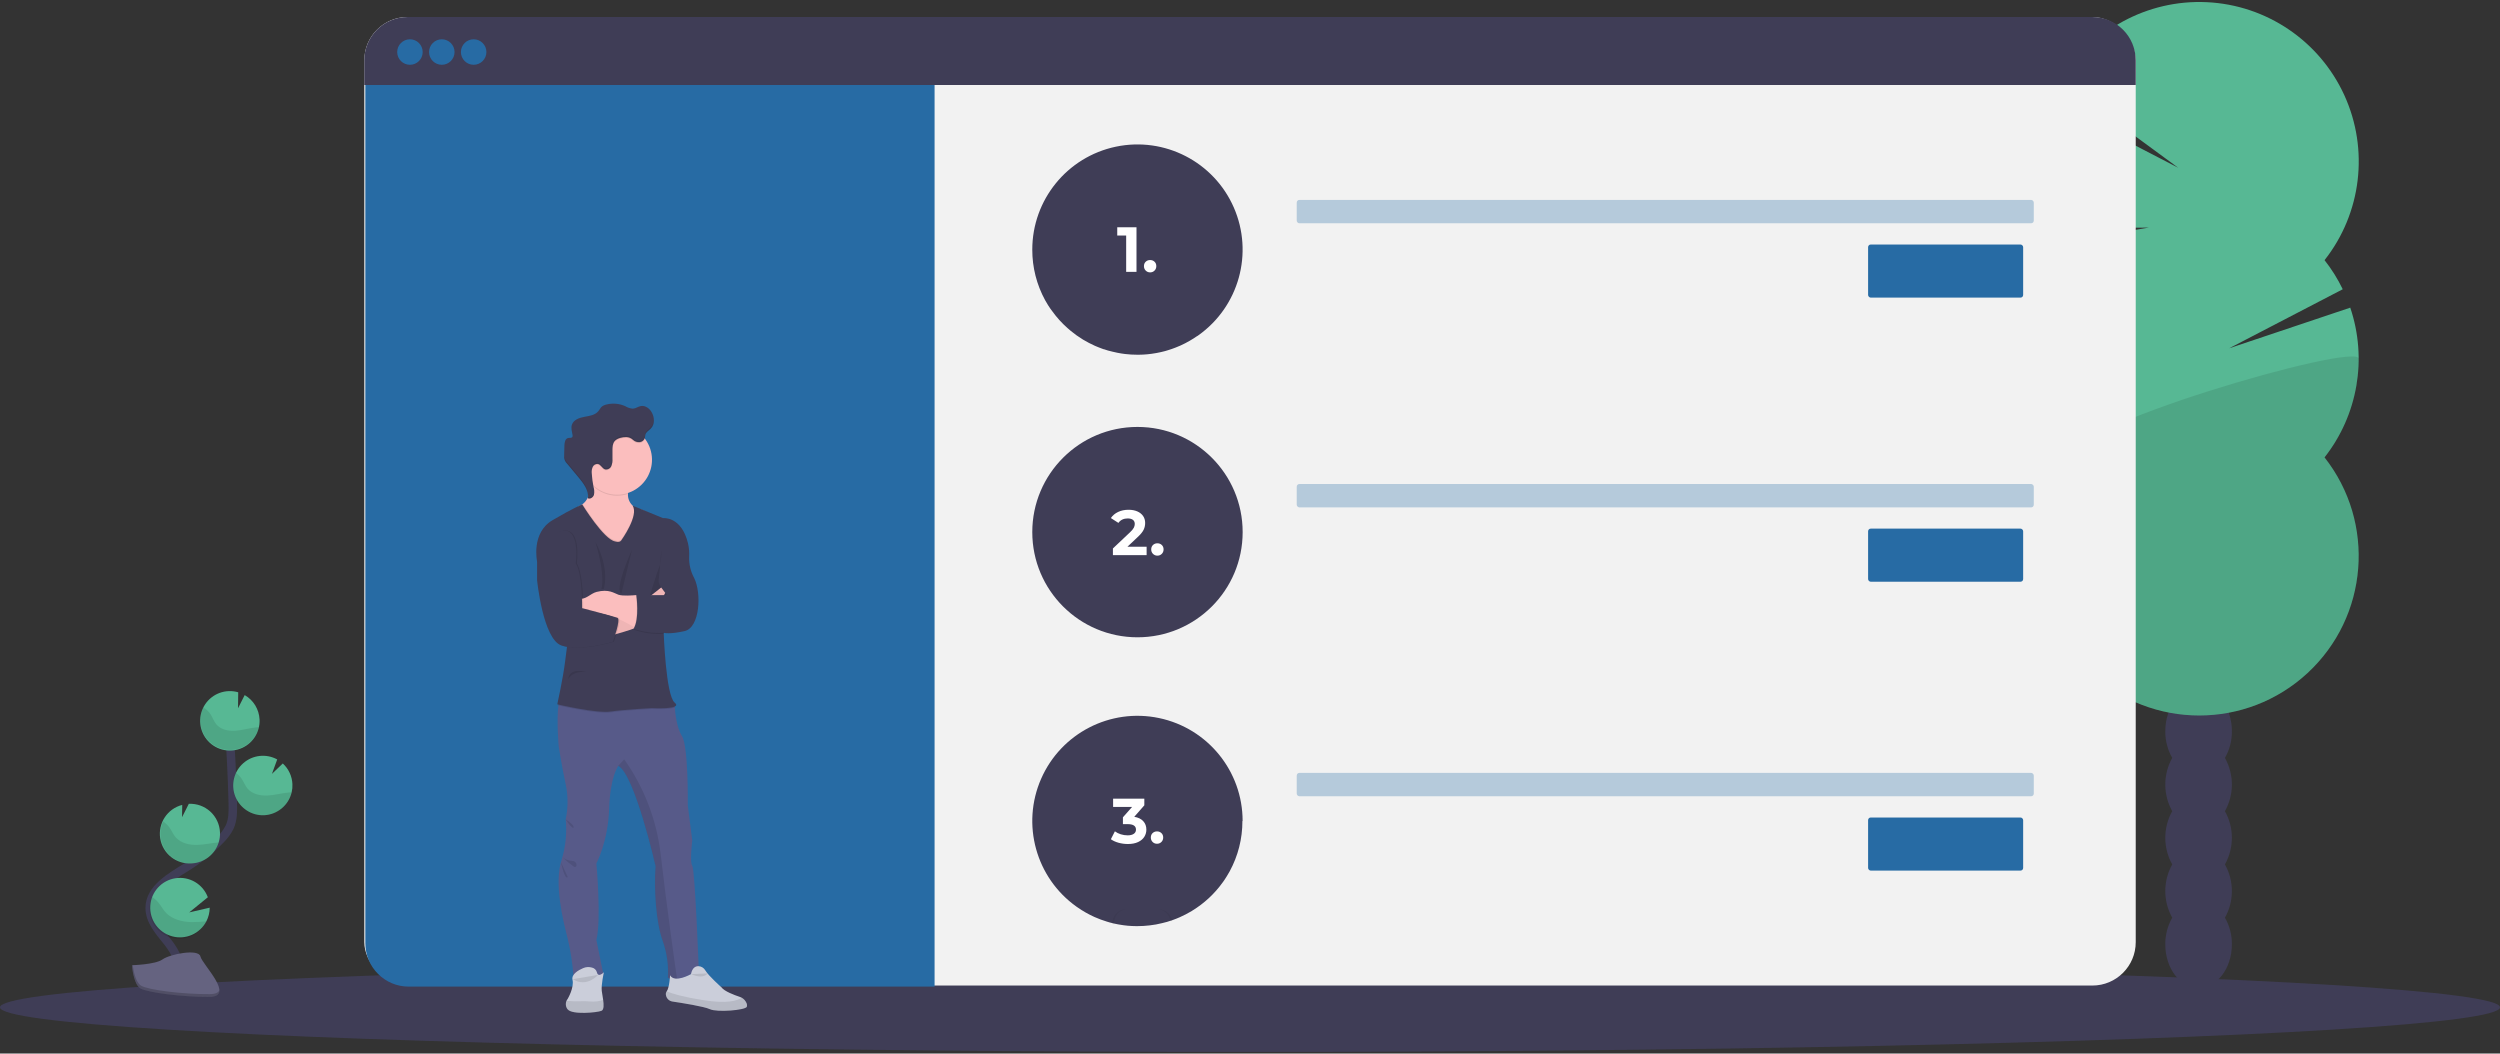 <?xml version="1.0" encoding="UTF-8"?>
<svg width="1177px" height="496px" viewBox="0 0 1177 496" version="1.1" xmlns="http://www.w3.org/2000/svg" xmlns:xlink="http://www.w3.org/1999/xlink">
    <rect x="0" y="0" width="1177" height="496" fill="#333333" stroke="none"/>
    <!-- Generator: Sketch 61 (89581) - https://sketch.com -->
    <title>december</title>
    <desc>Created with Sketch.</desc>
    <defs>
        <linearGradient x1="50%" y1="62%" x2="50%" y2="38%" id="linearGradient-1">
            <stop stop-color="#808080" stop-opacity="0.25" offset="0%"></stop>
            <stop stop-color="#808080" stop-opacity="0.12" offset="54%"></stop>
            <stop stop-color="#808080" stop-opacity="0.1" offset="100%"></stop>
        </linearGradient>
    </defs>
    <g id="Page-1" stroke="none" stroke-width="1" fill="none" fill-rule="evenodd">
        <g id="december" transform="translate(-12, -202)">
            <ellipse id="Oval" fill="#3F3D56" fill-rule="nonzero" cx="600.5" cy="676.25" rx="588.5" ry="21"></ellipse>
            <path d="M1059.5,558.82 C1061.685,555.005 1062.814,550.676 1062.77,546.28 C1062.77,534.95 1055.77,525.76 1047.09,525.76 C1038.41,525.76 1031.42,534.95 1031.42,546.28 C1031.376,550.676 1032.505,555.005 1034.69,558.82 C1030.33,566.612 1030.33,576.108 1034.69,583.9 C1030.33,591.688 1030.33,601.182 1034.69,608.97 C1030.33,616.762 1030.33,626.258 1034.69,634.05 C1032.505,637.865 1031.376,642.194 1031.42,646.59 C1031.42,657.92 1038.42,667.11 1047.09,667.11 C1055.76,667.11 1062.77,657.92 1062.77,646.59 C1062.814,642.194 1061.685,637.865 1059.5,634.05 C1063.86,626.258 1063.86,616.762 1059.5,608.97 C1063.86,601.182 1063.86,591.688 1059.5,583.9 C1063.86,576.108 1063.86,566.612 1059.5,558.82 L1059.5,558.82 Z" id="Path" fill="#3F3D56" fill-rule="nonzero"></path>
            <ellipse id="Oval" fill="#3F3D56" fill-rule="nonzero" cx="1047.05" cy="521.2" rx="15.67" ry="20.52"></ellipse>
            <ellipse id="Oval" fill="#3F3D56" fill-rule="nonzero" cx="1047.05" cy="496.12" rx="15.67" ry="20.52"></ellipse>
            <path d="M988.38,324.5 C986.238,321.774 984.287,318.904 982.54,315.91 L1023.73,309.15 L979.18,309.48 C970.546,290.69 970.029,269.174 977.75,249.99 L1037.51,280.99 L982.4,240.48 C996.456,216.135 1022.935,201.682 1051.014,203.027 C1079.093,204.373 1104.069,221.291 1115.733,246.869 C1127.397,272.446 1123.795,302.397 1106.4,324.48 C1109.744,328.721 1112.615,333.315 1114.96,338.18 L1061.5,365.97 L1118.5,346.84 C1126.629,370.877 1122.075,397.394 1106.39,417.34 C1130.611,448.117 1127.106,492.342 1098.339,518.92 C1069.572,545.497 1025.208,545.497 996.441,518.92 C967.674,492.342 964.169,448.117 988.39,417.34 C966.963,390.102 966.963,351.738 988.39,324.5 L988.38,324.5 Z" id="Path" fill="#57B894" fill-rule="nonzero"></path>
            <path d="M1122.5,370.92 C1122.526,387.762 1116.863,404.119 1106.43,417.34 C1130.651,448.117 1127.146,492.342 1098.379,518.92 C1069.612,545.497 1025.248,545.497 996.481,518.92 C967.714,492.342 964.209,448.117 988.43,417.34 C978.32,404.57 1122.5,362.5 1122.5,370.92 Z" id="Path" fill="#000000" fill-rule="nonzero" opacity="0.1"></path>
            <rect id="Rectangle" fill="#F2F2F2" fill-rule="nonzero" x="183.5" y="210" width="834" height="456" rx="20.42"></rect>
            <path d="M184,232.5 L452,232.5 L452,666.5 L204.42,666.5 C193.142,666.5 184,657.358 184,646.08 L184,232.5 Z" id="Path" fill="#276BA4" fill-rule="nonzero"></path>
            <path d="M1017.5,230.42 L1017.5,242.01 L183.5,242.01 L183.5,230.42 C183.5,225.005 185.652,219.812 189.481,215.984 C193.311,212.157 198.505,210.007 203.92,210.01 L997.08,210.01 C1002.495,210.007 1007.689,212.157 1011.519,215.984 C1015.348,219.812 1017.5,225.005 1017.5,230.42 Z" id="Path" fill="#3F3D56" fill-rule="nonzero"></path>
            <circle id="Oval" fill="#276BA4" fill-rule="nonzero" cx="205" cy="226.5" r="6"></circle>
            <circle id="Oval" fill="#276BA4" fill-rule="nonzero" cx="220" cy="226.5" r="6"></circle>
            <circle id="Oval" fill="#276BA4" fill-rule="nonzero" cx="235" cy="226.5" r="6"></circle>
            <g id="Group" transform="translate(0.5, 0.13)"></g>
            <g id="Group" transform="translate(0.5, 0.13)"></g>
            <rect id="Rectangle" fill="#276BA4" fill-rule="nonzero" opacity="0.3" x="622.5" y="296.12" width="347" height="11" rx="1.24"></rect>
            <rect id="Rectangle" fill="#276BA4" fill-rule="nonzero" x="891.5" y="317.12" width="73" height="25" rx="1.24"></rect>
            <rect id="Rectangle" fill="#276BA4" fill-rule="nonzero" opacity="0.3" x="622.5" y="429.88" width="347" height="11" rx="1.24"></rect>
            <rect id="Rectangle" fill="#276BA4" fill-rule="nonzero" x="891.5" y="450.88" width="73" height="25" rx="1.24"></rect>
            <rect id="Rectangle" fill="#276BA4" fill-rule="nonzero" opacity="0.3" x="622.5" y="565.88" width="347" height="11" rx="1.24"></rect>
            <rect id="Rectangle" fill="#276BA4" fill-rule="nonzero" x="891.5" y="586.88" width="73" height="25" rx="1.24"></rect>
            <circle id="Oval" fill="#3F3D56" fill-rule="nonzero" cx="547.52" cy="452.52" r="49.52"></circle>
            <path d="M596.924,588.529 C596.948,596.811 594.884,604.965 590.924,612.239 C590.484,613.039 590.024,613.849 589.504,614.649 C589.45,614.769 589.38,614.88 589.294,614.979 C588.755,615.872 588.171,616.736 587.544,617.569 C583.745,622.838 578.935,627.298 573.394,630.689 L573.104,630.889 C571.284,631.982 569.397,632.961 567.454,633.819 C566.914,634.059 566.354,634.289 565.794,634.519 C565.234,634.749 564.714,634.959 564.154,635.139 C563.874,635.259 563.574,635.359 563.284,635.459 L563.284,635.459 C563.251,635.455 563.218,635.455 563.184,635.459 C562.574,635.679 561.944,635.869 561.324,636.059 L560.854,636.169 C560.294,636.339 559.734,636.479 559.174,636.599 C557.242,637.094 555.277,637.452 553.294,637.669 L553.294,637.669 C551.373,637.902 549.44,638.019 547.504,638.019 C547.304,638.019 547.104,638.019 546.904,638.019 C544.221,638.011 541.544,637.764 538.904,637.279 L538.424,637.199 C537.934,637.119 537.424,637.019 536.954,636.899 L536.954,636.899 L536.024,636.689 C535.038,636.473 534.063,636.206 533.104,635.889 C531.151,635.303 529.237,634.592 527.374,633.759 L527.164,633.669 C524.438,632.434 521.83,630.951 519.374,629.239 C519.165,629.116 518.965,628.98 518.774,628.829 C499.694,615.227 492.762,590.111 502.166,568.647 C511.569,547.184 534.731,535.252 557.666,540.057 C580.601,544.861 597.027,565.087 597.024,588.519 L596.924,588.529 Z" id="Path" fill="#3F3D56" fill-rule="nonzero"></path>
            <path d="M536.63,635.86 C536.63,636.07 536.63,636.29 536.63,636.52 C536.63,636.75 536.63,636.96 536.63,637.18 C536.626,637.207 536.626,637.233 536.63,637.26 L536.63,637.26 L535.7,637.05 C535.685,636.874 535.685,636.696 535.7,636.52 C535.698,634.643 536.512,632.859 537.93,631.63 C538.022,631.533 538.126,631.449 538.24,631.38 C538.777,630.944 539.386,630.605 540.04,630.38 C540.64,630.148 541.277,630.026 541.92,630.02 C542.006,630.01 542.094,630.01 542.18,630.02 C542.34,630.01 542.5,630.01 542.66,630.02 L542.33,630.02 C540.799,630.181 539.378,630.892 538.33,632.02 C538.213,632.128 538.109,632.249 538.02,632.38 C537.22,633.375 536.736,634.587 536.63,635.86 Z" id="Path" fill="#000000" fill-rule="nonzero" opacity="0.05"></path>
            <path d="M563.89,635.49 C563.61,635.61 563.31,635.71 563.02,635.81 L563.02,635.81 C562.877,634.378 562.249,633.037 561.24,632.01 L560.94,631.71 C559.941,630.814 558.692,630.245 557.36,630.08 L557.03,630.08 C557.183,630.07 557.337,630.07 557.49,630.08 C557.58,630.07 557.67,630.07 557.76,630.08 C558.406,630.095 559.044,630.217 559.65,630.44 C560.131,630.605 560.591,630.827 561.02,631.1 C561.131,631.157 561.232,631.231 561.32,631.32 C562.698,632.312 563.623,633.813 563.89,635.49 Z" id="Path" fill="#000000" fill-rule="nonzero" opacity="0.05"></path>
            <path d="M498,319.558 C497.983,327.836 500.046,335.985 504,343.258 C504.45,344.068 504.91,344.878 505.42,345.668 C505.478,345.787 505.552,345.898 505.64,345.998 C506.191,346.882 506.788,347.737 507.43,348.558 C509.507,351.447 511.902,354.094 514.57,356.448 C515.065,356.923 515.586,357.37 516.13,357.788 C517.843,359.219 519.662,360.52 521.57,361.678 L521.87,361.878 C523.69,362.968 525.574,363.95 527.51,364.818 L529.18,365.508 C529.73,365.738 530.25,365.958 530.82,366.138 C531.1,366.248 531.39,366.348 531.69,366.448 L531.69,366.448 C531.69,366.448 531.69,366.448 531.69,366.448 L531.83,366.448 C532.437,366.668 533.057,366.868 533.69,367.048 L534.15,367.158 C534.71,367.328 535.28,367.478 535.84,367.588 C536.6,367.788 537.35,367.958 538.13,368.098 C539.3,368.328 540.51,368.528 541.71,368.668 L541.71,368.668 C543.632,368.897 545.565,369.011 547.5,369.008 L548.09,369.008 C550.774,368.991 553.45,368.74 556.09,368.258 C556.252,368.242 556.412,368.215 556.57,368.178 C557.06,368.098 557.57,367.998 558.04,367.878 L558.04,367.878 C558.36,367.818 558.65,367.748 558.97,367.668 C559.97,367.448 560.97,367.188 561.89,366.878 C562.48,366.688 563.06,366.508 563.64,366.308 C564.81,365.898 565.98,365.458 567.1,364.958 C567.275,364.9 567.445,364.83 567.61,364.748 L567.83,364.648 C569.31,363.981 570.75,363.238 572.15,362.418 C573.34,361.738 574.5,360.998 575.62,360.218 L575.69,360.218 C575.873,360.112 576.046,359.991 576.21,359.858 C595.313,346.268 602.266,321.143 592.867,299.666 C583.468,278.189 560.294,266.248 537.35,271.059 C514.405,275.87 497.98,296.114 498,319.558 L498,319.558 Z" id="Path" fill="#3F3D56" fill-rule="nonzero"></path>
            <path d="M547.06,330 L547.06,309 L538,309 L538,312.9 L542.2,312.9 L542.2,330 L547.06,330 Z M553.48,330.24 C554.3,330.24 554.99,329.96 555.55,329.4 C556.11,328.84 556.39,328.14 556.39,327.3 C556.39,326.44 556.11,325.745 555.55,325.215 C554.99,324.685 554.3,324.42 553.48,324.42 C552.66,324.42 551.97,324.685 551.41,325.215 C550.85,325.745 550.57,326.44 550.57,327.3 C550.57,328.14 550.85,328.84 551.41,329.4 C551.97,329.96 552.66,330.24 553.48,330.24 Z" id="1." fill="#FFFFFF" fill-rule="nonzero"></path>
            <path d="M551.83,463.36 L551.83,459.4 L542.8,459.4 L547.63,454.84 C549.01,453.56 549.94,452.42 550.42,451.42 C550.9,450.42 551.14,449.35 551.14,448.21 C551.14,446.95 550.815,445.855 550.165,444.925 C549.515,443.995 548.605,443.275 547.435,442.765 C546.265,442.255 544.9,442 543.34,442 C541.48,442 539.83,442.345 538.39,443.035 C536.95,443.725 535.82,444.68 535,445.9 L535,445.9 L538.54,448.18 C539.04,447.48 539.66,446.955 540.4,446.605 C541.14,446.255 541.97,446.08 542.89,446.08 C543.99,446.08 544.825,446.305 545.395,446.755 C545.965,447.205 546.25,447.85 546.25,448.69 C546.25,449.27 546.1,449.855 545.8,450.445 C545.5,451.035 544.92,451.74 544.06,452.56 L544.06,452.56 L535.96,460.21 L535.96,463.36 L551.83,463.36 Z M556.9,463.6 C557.72,463.6 558.41,463.32 558.97,462.76 C559.53,462.2 559.81,461.5 559.81,460.66 C559.81,459.8 559.53,459.105 558.97,458.575 C558.41,458.045 557.72,457.78 556.9,457.78 C556.08,457.78 555.39,458.045 554.83,458.575 C554.27,459.105 553.99,459.8 553.99,460.66 C553.99,461.5 554.27,462.2 554.83,462.76 C555.39,463.32 556.08,463.6 556.9,463.6 Z" id="2." fill="#FFFFFF" fill-rule="nonzero"></path>
            <path d="M543.01,599.36 C544.91,599.36 546.515,599.05 547.825,598.43 C549.135,597.81 550.11,596.985 550.75,595.955 C551.39,594.925 551.71,593.8 551.71,592.58 C551.71,591 551.22,589.675 550.24,588.605 C549.26,587.535 547.85,586.85 546.01,586.55 L546.01,586.55 L550.75,581.15 L550.75,578 L536.05,578 L536.05,581.9 L544.99,581.9 L540.67,586.79 L540.67,590 L542.89,590 C545.51,590 546.82,590.86 546.82,592.58 C546.82,593.44 546.47,594.105 545.77,594.575 C545.07,595.045 544.11,595.28 542.89,595.28 C541.79,595.28 540.715,595.115 539.665,594.785 C538.615,594.455 537.69,593.99 536.89,593.39 L536.89,593.39 L535,597.11 C536,597.83 537.215,598.385 538.645,598.775 C540.075,599.165 541.53,599.36 543.01,599.36 Z M556.72,599.24 C557.54,599.24 558.23,598.96 558.79,598.4 C559.35,597.84 559.63,597.14 559.63,596.3 C559.63,595.44 559.35,594.745 558.79,594.215 C558.23,593.685 557.54,593.42 556.72,593.42 C555.9,593.42 555.21,593.685 554.65,594.215 C554.09,594.745 553.81,595.44 553.81,596.3 C553.81,597.14 554.09,597.84 554.65,598.4 C555.21,598.96 555.9,599.24 556.72,599.24 Z" id="3." fill="#FFFFFF" fill-rule="nonzero"></path>
            <polygon id="Path" fill="url(#linearGradient-1)" fill-rule="nonzero" points="337.93 660.56 337.93 660.56 337.49 660.8"></polygon>
            <path d="M276.5,606.55 C272.64,617.67 277.15,635.72 279.24,643.77 C280.625,649.594 281.542,655.52 281.98,661.49 C286.684,662.29 291.497,662.182 296.16,661.17 L292.78,644.58 C295.19,634.75 292.78,608.49 292.78,608.49 C292.78,608.49 298.25,598.34 298.78,582.87 C299.25,567.65 303,562.73 303.12,562.57 L303.12,562.57 C310.85,566.57 320.68,609.78 320.68,609.78 C319.87,620.25 320.84,636.36 324.06,645.06 C326.013,650.587 326.836,656.449 326.48,662.3 C327.746,663.209 329.347,663.516 330.86,663.14 C335.46,662.4 340.98,658.43 340.98,658.43 C340.98,658.43 339.21,611.43 337.92,609.62 C336.63,607.81 337.92,597.7 337.92,597.7 L335.82,581.26 C335.82,581.26 336.14,553.39 333.08,548.56 C330.44,544.38 329.83,537.05 329.71,535.12 C329.71,534.82 329.71,534.65 329.71,534.65 L325.05,529.06 C325.05,529.06 279.94,525.68 276.55,529.06 C275.72,529.89 275.21,531.78 274.9,534.16 C273.97,541.47 275.04,553.39 275.04,553.39 C275.04,553.39 276.39,562.25 278.33,571.27 C279.49,576.689 279.49,582.291 278.33,587.71 C278.946,594.049 278.325,600.448 276.5,606.55 Z" id="Path" fill="#575A89" fill-rule="nonzero"></path>
            <path d="M279.28,677.2 C281.28,679.86 293.14,678.73 295.15,677.9 C296.38,677.4 296.29,675.08 295.96,672.7 C295.75,671.18 295.44,669.63 295.31,668.5 C294.99,665.6 296.31,659.72 296.31,659.72 C296.31,659.72 293.65,662.54 293.01,659.72 C292.705,658.624 291.82,657.786 290.71,657.54 C289.331,657.122 287.847,657.214 286.53,657.8 C284.43,658.7 280.94,660.64 281.53,663.26 C282.41,666.96 279.27,672.26 279.27,672.26 C278.1,673.721 278.1,675.799 279.27,677.26 L279.28,677.2 Z" id="Path" fill="#CBCEDA" fill-rule="nonzero"></path>
            <path d="M279.28,677.2 C281.28,679.86 293.14,678.73 295.15,677.9 C296.38,677.4 296.29,675.08 295.96,672.7 C294.69,673.29 292.52,673.79 288.96,673.45 C288.119,673.373 287.274,673.347 286.43,673.37 C283.866,673.492 281.297,673.441 278.74,673.22 C278.157,674.543 278.365,676.081 279.28,677.2 L279.28,677.2 Z" id="Path" fill="#000000" fill-rule="nonzero" opacity="0.1"></path>
            <path d="M320.61,609.78 C319.8,620.25 320.77,636.36 323.99,645.06 C325.943,650.587 326.766,656.449 326.41,662.3 C327.676,663.209 329.277,663.516 330.79,663.14 C329.79,656.35 325.68,627.07 323.02,603.94 C321.095,587.92 315.2,572.634 305.87,559.47 L303.05,562.57 C310.78,566.6 320.61,609.78 320.61,609.78 Z" id="Path" fill="#000000" fill-rule="nonzero" opacity="0.1"></path>
            <path d="M284.12,440.45 L286.12,450.12 L295.76,466.31 L307.64,461.24 C307.64,461.24 323.79,444.32 313.64,441.9 C312.423,441.645 311.274,441.133 310.27,440.4 C308.505,438.994 307.526,436.824 307.64,434.57 C307.719,432.173 308.28,429.816 309.29,427.64 L288.5,421.13 C289.35,423.862 289.851,426.692 289.99,429.55 C290.15,435.21 288.04,438 286.32,439.33 C285.668,439.845 284.92,440.226 284.12,440.45 Z" id="Path" fill="#FBBEBE" fill-rule="nonzero"></path>
            <path d="M288.5,421.13 C289.35,423.862 289.851,426.692 289.99,429.55 C290.365,430.003 290.769,430.431 291.2,430.83 C294.24,433.746 298.288,435.376 302.5,435.38 C304.226,435.383 305.941,435.11 307.58,434.57 C307.659,432.173 308.22,429.816 309.23,427.64 L288.5,421.13 Z" id="Path" fill="#000000" fill-rule="nonzero" opacity="0.1"></path>
            <path d="M286.08,418.46 C286.076,425.112 290.081,431.111 296.226,433.658 C302.372,436.204 309.446,434.796 314.148,430.091 C318.851,425.386 320.254,418.311 317.704,412.167 C315.153,406.023 309.152,402.022 302.5,402.03 C298.138,402.011 293.949,403.737 290.865,406.822 C287.781,409.908 286.059,414.098 286.08,418.46 Z" id="Path" fill="#FBBEBE" fill-rule="nonzero"></path>
            <path d="M284.12,440.45 L286.12,450.12 L295.76,466.31 L307.64,461.24 C307.64,461.24 323.79,444.32 313.64,441.9 C312.423,441.645 311.274,441.133 310.27,440.4 C312.1,445.4 304.54,455.92 304.54,455.92 C303.66,457.21 301.64,456.4 301.64,456.4 C296.76,455.66 287.79,441.65 286.33,439.32 C285.676,439.84 284.925,440.224 284.12,440.45 Z" id="Path" fill="#000000" fill-rule="nonzero" opacity="0.1"></path>
            <path d="M274.81,534.13 C277.67,534.78 293.5,538.29 299.5,537.41 C306.11,536.41 318.95,535.8 318.95,535.8 C318.95,535.8 327.13,536.24 329.64,535.09 C329.64,534.79 329.64,534.62 329.64,534.62 L324.98,529.03 C324.98,529.03 279.87,525.65 276.48,529.03 C275.63,529.89 275.12,531.78 274.81,534.13 Z" id="Path" fill="#000000" fill-rule="nonzero" opacity="0.1"></path>
            <path d="M304.5,456.4 C304.5,456.4 313,444.63 309.79,440.04 L324.15,445.93 C324.15,445.93 332.79,444.88 335.91,457.78 C336.409,459.925 336.591,462.132 336.45,464.33 C336.365,467.744 337.178,471.12 338.81,474.12 C342.36,481.21 341.55,497.48 334.3,499.12 C327.05,500.76 324.47,499.92 324.47,499.92 C324.47,499.92 325.47,529.4 329.63,532.79 C333.79,536.18 318.95,535.37 318.95,535.37 C318.95,535.37 306.11,536.01 299.5,536.98 C292.89,537.95 274.37,533.59 274.37,533.59 C274.37,533.59 277.11,521.19 278.07,513.29 C279.03,505.39 281.3,488.59 281.3,488.59 L264.86,466.33 C264.86,466.33 261.96,452.88 272.11,446.92 C282.26,440.96 286.11,439.49 286.11,439.49 C286.11,439.49 296.31,456.1 301.63,456.91 C301.6,456.89 303.62,457.7 304.5,456.4 Z" id="Path" fill="#3F3D56" fill-rule="nonzero"></path>
            <path d="M323.35,461.07 C323.35,461.07 323.51,466.39 322.54,468.49 C321.57,470.59 318.03,482.18 318.03,482.18 L326.08,482.18 C326.08,482.18 321.73,477.51 322.08,475.25 C322.43,472.99 323.35,461.07 323.35,461.07 Z" id="Path" fill="#000000" fill-rule="nonzero" opacity="0.1"></path>
            <path d="M299.5,501.19 C299.5,501.19 317.29,496.84 318.95,493.13 C320.61,489.42 325.18,481.13 325.18,481.13 L323.3,478.6 L314.65,485.39 C314.65,485.39 304.34,493.61 299.5,494.39 C294.66,495.17 299.5,501.19 299.5,501.19 Z" id="Path" fill="#FBBEBE" fill-rule="nonzero"></path>
            <path d="M299.5,501.19 C299.5,501.19 317.29,496.84 318.95,493.13 C320.61,489.42 325.18,481.13 325.18,481.13 L323.3,478.6 L314.65,485.39 C314.65,485.39 304.34,493.61 299.5,494.39 C294.66,495.17 299.5,501.19 299.5,501.19 Z" id="Path" fill="#000000" fill-rule="nonzero" opacity="0.05"></path>
            <path d="M284.12,480.25 L284.12,489.9 L285.67,489.9 C293.333,489.9 300.87,491.851 307.57,495.57 L310.48,497.18 L311.26,497.62 L316.26,486.37 L311.59,482.18 L311.35,482.18 C310.2,482.29 305.26,482.71 303.17,482 C301.08,481.29 298.71,479.18 292.84,480.68 C289.96,481.42 287.49,484.68 284.69,483.68 L284.12,480.25 Z" id="Path" fill="#FBBEBE" fill-rule="nonzero"></path>
            <path d="M268.57,462.69 L265.35,466.31 L265.35,475.13 C265.35,475.13 268.09,502.84 276.79,505.9 C285.49,508.96 301.02,504.13 301.02,504.13 C301.02,504.13 305.02,493.5 303.15,492.85 C301.28,492.2 286.57,488.32 286.57,488.32 C286.57,488.32 286.77,472.07 283.57,467.24 C283.57,467.24 285.67,452.09 278.42,451.77 C271.17,451.45 268.57,462.69 268.57,462.69 Z" id="Path" fill="#000000" fill-rule="nonzero" opacity="0.1"></path>
            <path d="M268.09,462.69 L264.86,466.31 L264.86,475.13 C264.86,475.13 267.6,502.84 276.3,505.9 C285,508.96 300.5,504.13 300.5,504.13 C300.5,504.13 304.5,493.5 302.64,492.85 C300.78,492.2 286.05,488.32 286.05,488.32 C286.05,488.32 286.26,472.07 283.05,467.24 C283.05,467.24 285.14,452.09 277.89,451.77 C270.64,451.45 268.09,462.69 268.09,462.69 Z" id="Path" fill="#3F3D56" fill-rule="nonzero"></path>
            <path d="M290.59,425.44 C290.449,424.382 290.576,423.306 290.96,422.31 C291.378,421.302 292.417,420.697 293.5,420.83 C294.88,421.15 295.5,422.95 296.83,423.38 C298.037,423.622 299.25,422.995 299.75,421.87 C300.212,420.761 300.404,419.558 300.31,418.36 C300.31,417.02 300.31,415.67 300.31,414.36 C300.31,413.05 300.36,411.31 301.26,410.16 C302.39,408.73 305.03,408.1 306.79,408.16 C307.963,408.169 309.089,408.623 309.94,409.43 C310.813,410.303 312.032,410.736 313.26,410.61 C314.353,410.444 315.255,409.667 315.58,408.61 C315.575,408.594 315.575,408.576 315.58,408.56 C311.843,403.636 305.658,401.226 299.575,402.324 C293.491,403.422 288.539,407.841 286.759,413.761 C284.978,419.681 286.671,426.099 291.14,430.37 C290.86,428.739 290.677,427.093 290.59,425.44 Z" id="Path" fill="#000000" fill-rule="nonzero" opacity="0.1"></path>
            <path d="M313.28,410.13 C314.371,409.959 315.271,409.184 315.6,408.13 C315.73,407.61 315.7,407.05 315.85,406.54 C316.23,405.27 317.58,404.61 318.48,403.65 C320.3,401.72 320.18,398.55 318.89,396.24 C317.89,394.37 315.89,392.8 313.74,393.16 C312.44,393.39 311.31,394.32 309.99,394.4 C308.717,394.311 307.484,393.913 306.4,393.24 C303.605,391.974 300.464,391.696 297.49,392.45 C296.575,392.632 295.728,393.061 295.04,393.69 C294.573,394.275 294.139,394.886 293.74,395.52 C292.23,397.44 289.54,397.81 287.15,398.24 C284.76,398.67 282.05,399.62 281.26,401.93 C280.74,403.45 281.26,405.11 281.54,406.7 C281.647,407.029 281.626,407.386 281.48,407.7 C281.11,408.32 280.17,408.06 279.48,408.21 C278.13,408.49 277.78,410.21 277.73,411.63 C277.67,413.22 277.63,414.81 277.6,416.4 C277.428,417.899 277.99,419.389 279.11,420.4 L284.43,426.79 C286.79,429.63 289.29,432.93 288.82,436.59 C289.93,437.09 291.26,436.12 291.63,434.95 C291.88,433.744 291.818,432.495 291.45,431.32 C291.02,429.246 290.739,427.144 290.61,425.03 C290.469,423.972 290.596,422.896 290.98,421.9 C291.397,420.886 292.443,420.279 293.53,420.42 C294.91,420.74 295.53,422.53 296.86,422.97 C298.066,423.208 299.277,422.582 299.78,421.46 C300.242,420.351 300.434,419.148 300.34,417.95 L300.34,413.95 C300.34,412.49 300.39,410.95 301.29,409.75 C302.42,408.32 305.06,407.7 306.82,407.75 C307.991,407.769 309.113,408.221 309.97,409.02 C310.851,409.868 312.066,410.276 313.28,410.13 L313.28,410.13 Z" id="Path" fill="#3F3D56" fill-rule="nonzero"></path>
            <path d="M309.57,460.67 L304.57,481.4 C304.57,481.4 300.55,481.37 309.57,460.67 Z" id="Path" fill="#000000" fill-rule="nonzero" opacity="0.1"></path>
            <path d="M292.33,457.21 C292.33,457.21 298.94,468.03 296.33,479.21 L295.1,479.3 C295.1,479.3 297.33,474.13 292.33,457.21 Z" id="Path" fill="#000000" fill-rule="nonzero" opacity="0.1"></path>
            <path d="M288.14,518.43 C288.14,518.43 280.03,515.75 279.44,521.97 C279.44,521.97 280.97,517.7 288.14,518.43 Z" id="Path" fill="#000000" fill-rule="nonzero" opacity="0.1"></path>
            <path d="M311.59,482.66 C311.59,482.66 313.2,493.94 310.3,498.45 C314.851,500.06 319.684,500.717 324.5,500.38 L325.5,482.66 L311.59,482.66 Z" id="Path" fill="#000000" fill-rule="nonzero" opacity="0.1"></path>
            <path d="M310.5,497.18 L311.28,497.62 L316.28,486.37 L311.61,482.18 L311.36,482.18 L311.36,482.18 C311.42,482.72 312.72,492.41 310.5,497.18 Z" id="Path" fill="#000000" fill-rule="nonzero" opacity="0.1"></path>
            <path d="M311.59,482.18 C311.59,482.18 313.2,493.46 310.3,497.97 C314.852,499.574 319.685,500.231 324.5,499.9 L330.14,482.18 L311.59,482.18 Z" id="Path" fill="#3F3D56" fill-rule="nonzero"></path>
            <path d="M325.5,670.34 C325.691,671.994 326.98,673.308 328.63,673.53 C333,674.19 343.54,675.85 346.2,677.12 C349.59,678.73 362.96,677.6 363.6,675.99 C363.783,675.342 363.701,674.647 363.37,674.06 C362.915,673.074 362.158,672.259 361.21,671.73 C360.889,671.559 360.555,671.415 360.21,671.3 C357.69,670.46 352.94,668.68 351.65,666.81 C351.65,666.81 345.72,661.62 344.03,658.81 C343.384,657.689 342.221,656.965 340.93,656.88 C339.52,656.82 337.93,657.53 337.31,660.62 C337.31,660.62 329.58,665.03 327.49,661.16 C327.49,661.16 327.16,667.1 325.88,668.73 L325.88,668.73 C325.546,669.195 325.409,669.774 325.5,670.34 Z" id="Path" fill="#CBCEDA" fill-rule="nonzero"></path>
            <path d="M325.5,670.34 C325.691,671.994 326.98,673.308 328.63,673.53 C333,674.19 343.54,675.85 346.2,677.12 C349.59,678.73 362.96,677.6 363.6,675.99 C363.783,675.342 363.701,674.647 363.37,674.06 C362.915,673.074 362.158,672.259 361.21,671.73 C359.03,673.18 354.21,674.6 343.55,672.93 C333.39,671.35 328.36,669.79 325.91,668.74 L325.91,668.74 C325.568,669.198 325.42,669.773 325.5,670.34 Z" id="Path" fill="#000000" fill-rule="nonzero" opacity="0.1"></path>
            <g id="Group" opacity="0.1" transform="translate(277, 399)" fill="#000000" fill-rule="nonzero">
                <path d="M4.56,7.89 C4.56,7.89 4.56,7.84 4.56,7.82 C4.251,6.624 4.086,5.395 4.07,4.16 C4.148,5.158 4.291,6.151 4.5,7.13 C4.574,7.376 4.594,7.635 4.56,7.89 Z" id="Path"></path>
                <path d="M13.96,22.97 C13.707,23.555 13.571,24.183 13.56,24.82 C13.489,23.944 13.626,23.063 13.96,22.25 C14.379,21.238 15.424,20.632 16.51,20.77 C17.89,21.09 18.51,22.89 19.84,23.32 C21.047,23.562 22.26,22.935 22.76,21.81 C23.223,20.701 23.415,19.498 23.32,18.3 C23.32,16.96 23.32,15.61 23.32,14.3 C23.32,12.99 23.37,11.25 24.27,10.1 C25.4,8.67 28.04,8.04 29.8,8.1 C30.973,8.109 32.099,8.563 32.95,9.37 C33.823,10.243 35.042,10.676 36.27,10.55 C37.364,10.386 38.267,9.608 38.59,8.55 C38.72,8.03 38.69,7.47 38.84,6.96 C39.22,5.69 40.57,5.03 41.47,4.07 C42.321,3.139 42.804,1.931 42.83,0.67 C42.968,2.176 42.476,3.671 41.47,4.8 C40.57,5.8 39.22,6.42 38.84,7.68 C38.69,8.2 38.72,8.75 38.59,9.27 C38.265,10.327 37.363,11.104 36.27,11.27 C35.04,11.398 33.818,10.96 32.95,10.08 C32.096,9.277 30.972,8.824 29.8,8.81 C28.04,8.75 25.4,9.38 24.27,10.81 C23.37,11.96 23.33,13.55 23.32,15.01 C23.31,16.47 23.32,17.7 23.32,19.01 C23.414,20.205 23.222,21.404 22.76,22.51 C22.266,23.64 21.048,24.27 19.84,24.02 C18.49,23.59 17.89,21.8 16.51,21.48 C15.42,21.337 14.37,21.95 13.96,22.97 Z" id="Path"></path>
                <path d="M0.72,18.54 C1.017,19.368 1.483,20.124 2.09,20.76 L7.41,27.15 C9.65,29.84 12.02,32.95 11.84,36.39 C11.68,33.24 9.49,30.39 7.41,27.87 L2.09,21.48 C0.97,20.469 0.408,18.979 0.58,17.48 C0.58,17.838 0.627,18.194 0.72,18.54 Z" id="Path"></path>
                <path d="M14.61,35.31 C14.698,35.027 14.752,34.735 14.77,34.44 C14.813,34.975 14.758,35.514 14.61,36.03 C14.24,37.2 12.92,38.17 11.8,37.66 C11.832,37.428 11.848,37.194 11.85,36.96 C13.066,37.257 14.296,36.522 14.61,35.31 L14.61,35.31 Z" id="Path"></path>
            </g>
            <path d="M345.14,660.28 C345.14,660.28 343.46,663.28 337.36,660.63" id="Path" fill="#000000" fill-rule="nonzero" opacity="0.1"></path>
            <path d="M293.55,660.99 C293.55,660.99 288.29,667.19 281.66,662.99" id="Path" fill="#000000" fill-rule="nonzero" opacity="0.1"></path>
            <path d="M278.24,587.71 C278.24,587.71 281.95,590.03 282.08,591.36 C282.21,592.69 280.16,590.36 280.16,590.36 L278.24,587.71 Z" id="Path" fill="#000000" fill-rule="nonzero" opacity="0.1"></path>
            <path d="M276.77,605.52 C278.062,606.599 279.669,607.227 281.35,607.31 C284.13,607.43 283.9,611.05 282.08,609.97 C280.2,608.624 278.424,607.136 276.77,605.52 Z" id="Path" fill="#000000" fill-rule="nonzero" opacity="0.1"></path>
            <path d="M276.06,607.84 C276.06,607.84 277.85,616.61 279.3,614.92" id="Path" fill="#000000" fill-rule="nonzero" opacity="0.1"></path>
            <path d="M95.29,662.76 C98.29,657.25 94.88,650.5 91,645.59 C87.12,640.68 82.39,635.59 82.49,629.3 C82.64,620.3 92.19,614.98 99.82,610.21 C105.486,606.673 110.709,602.474 115.38,597.7 C117.334,595.862 118.952,593.696 120.16,591.3 C121.74,587.78 121.69,583.78 121.59,579.93 C121.257,567.083 120.623,554.253 119.69,541.44" id="Path" stroke="#3F3D56" stroke-width="4"></path>
            <path d="M134.2,540.74 C133.984,535.963 131.344,531.626 127.2,529.24 L124.06,535.45 L124.15,527.93 C118.31,526.224 112.036,528.485 108.627,533.525 C105.219,538.565 105.456,545.23 109.214,550.015 C112.972,554.8 119.39,556.61 125.094,554.494 C130.799,552.377 134.483,546.818 134.21,540.74 L134.2,540.74 Z" id="Path" fill="#57B894" fill-rule="nonzero"></path>
            <path d="M109.17,635.73 C106.136,641.611 99.399,644.564 93.018,642.81 C86.638,641.057 82.356,635.075 82.754,628.47 C83.151,621.865 88.119,616.44 94.664,615.464 C101.209,614.488 107.543,618.228 109.85,624.43 L101.08,631.56 L110.73,629.33 C110.726,631.557 110.192,633.751 109.17,635.73 L109.17,635.73 Z" id="Path" fill="#57B894" fill-rule="nonzero"></path>
            <path d="M102.24,608.48 C95.012,608.991 88.589,603.902 87.433,596.749 C86.277,589.596 90.769,582.743 97.79,580.95 L97.71,586.73 L100.89,580.44 L100.89,580.44 C104.609,580.258 108.247,581.565 111,584.072 C113.753,586.58 115.394,590.08 115.56,593.8 C115.642,595.419 115.439,597.041 114.96,598.59 C113.232,604.241 108.142,608.198 102.24,608.48 L102.24,608.48 Z" id="Path" fill="#57B894" fill-rule="nonzero"></path>
            <path d="M136.31,585.81 C130.403,586.031 124.994,582.519 122.793,577.033 C120.592,571.547 122.074,565.27 126.495,561.347 C130.917,557.425 137.325,556.701 142.51,559.54 L140.03,566.34 L145.14,561.44 C147.873,563.943 149.502,567.428 149.67,571.13 C149.737,572.43 149.619,573.733 149.32,575 C147.881,581.103 142.573,585.513 136.31,585.81 Z" id="Path" fill="#57B894" fill-rule="nonzero"></path>
            <path d="M132.31,544.48 C129.07,544.83 125.92,545.84 122.67,546.04 C119.42,546.24 115.85,545.46 113.79,542.94 C112.69,541.58 112.13,539.85 111.2,538.37 C110.312,536.986 109.096,535.842 107.66,535.04 C105.35,539.869 105.996,545.593 109.324,549.786 C112.652,553.979 118.08,555.907 123.307,554.753 C128.535,553.598 132.646,549.564 133.9,544.36 C133.373,544.38 132.843,544.42 132.31,544.48 Z" id="Path" fill="#000000" fill-rule="nonzero" opacity="0.1"></path>
            <path d="M136.31,585.81 C131.386,586.06 126.694,583.701 123.956,579.601 C121.219,575.5 120.841,570.262 122.96,565.81 C124.074,566.559 125.031,567.516 125.78,568.63 C126.78,570.14 127.39,571.89 128.56,573.27 C130.75,575.84 134.48,576.68 137.87,576.53 C141.26,576.38 144.53,575.41 147.87,575.1 C148.34,575.1 148.81,575.03 149.29,575.02 C147.847,581.104 142.556,585.503 136.31,585.81 Z" id="Path" fill="#000000" fill-rule="nonzero" opacity="0.1"></path>
            <path d="M102.24,608.48 C97.362,608.731 92.705,606.42 89.954,602.384 C87.203,598.348 86.754,593.169 88.77,588.72 C89.936,589.478 90.953,590.444 91.77,591.57 C92.86,593.11 93.54,594.88 94.82,596.3 C97.19,598.94 101.17,599.87 104.75,599.78 C108.33,599.69 111.58,598.86 115.03,598.59 C113.293,604.264 108.168,608.227 102.24,608.48 L102.24,608.48 Z" id="Path" fill="#000000" fill-rule="nonzero" opacity="0.1"></path>
            <path d="M109.17,635.73 C106.008,642.796 97.716,645.962 90.65,642.8 C83.584,639.638 80.418,631.346 83.58,624.28 C84.741,625.034 85.779,625.962 86.66,627.03 C88,628.65 88.88,630.5 90.42,632.03 C93.29,634.85 97.92,636.03 102.05,636.12 C104.429,636.131 106.806,636.001 109.17,635.73 Z" id="Path" fill="#000000" fill-rule="nonzero" opacity="0.1"></path>
            <path d="M74.12,656.42 C74.12,656.42 85.2,656.13 88.5,653.7 C91.8,651.27 105.5,648.49 106.36,652.3 C107.22,656.11 123.01,671.3 110.5,671.36 C97.99,671.42 81.45,669.36 78.11,667.36 C74.77,665.36 74.12,656.42 74.12,656.42 Z" id="Path" fill="#656380" fill-rule="nonzero"></path>
            <path d="M110.77,670.03 C98.26,670.14 81.71,668.09 78.38,666.03 C75.84,664.48 74.83,658.93 74.49,656.38 L74.12,656.38 C74.12,656.38 74.82,665.31 78.12,667.38 C81.42,669.45 98.01,671.46 110.51,671.38 C114.12,671.38 115.37,670.07 115.3,668.17 C114.83,669.3 113.5,670.01 110.77,670.03 Z" id="Path" fill="#000000" fill-rule="nonzero" opacity="0.2"></path>
        </g>
    </g>
</svg>
